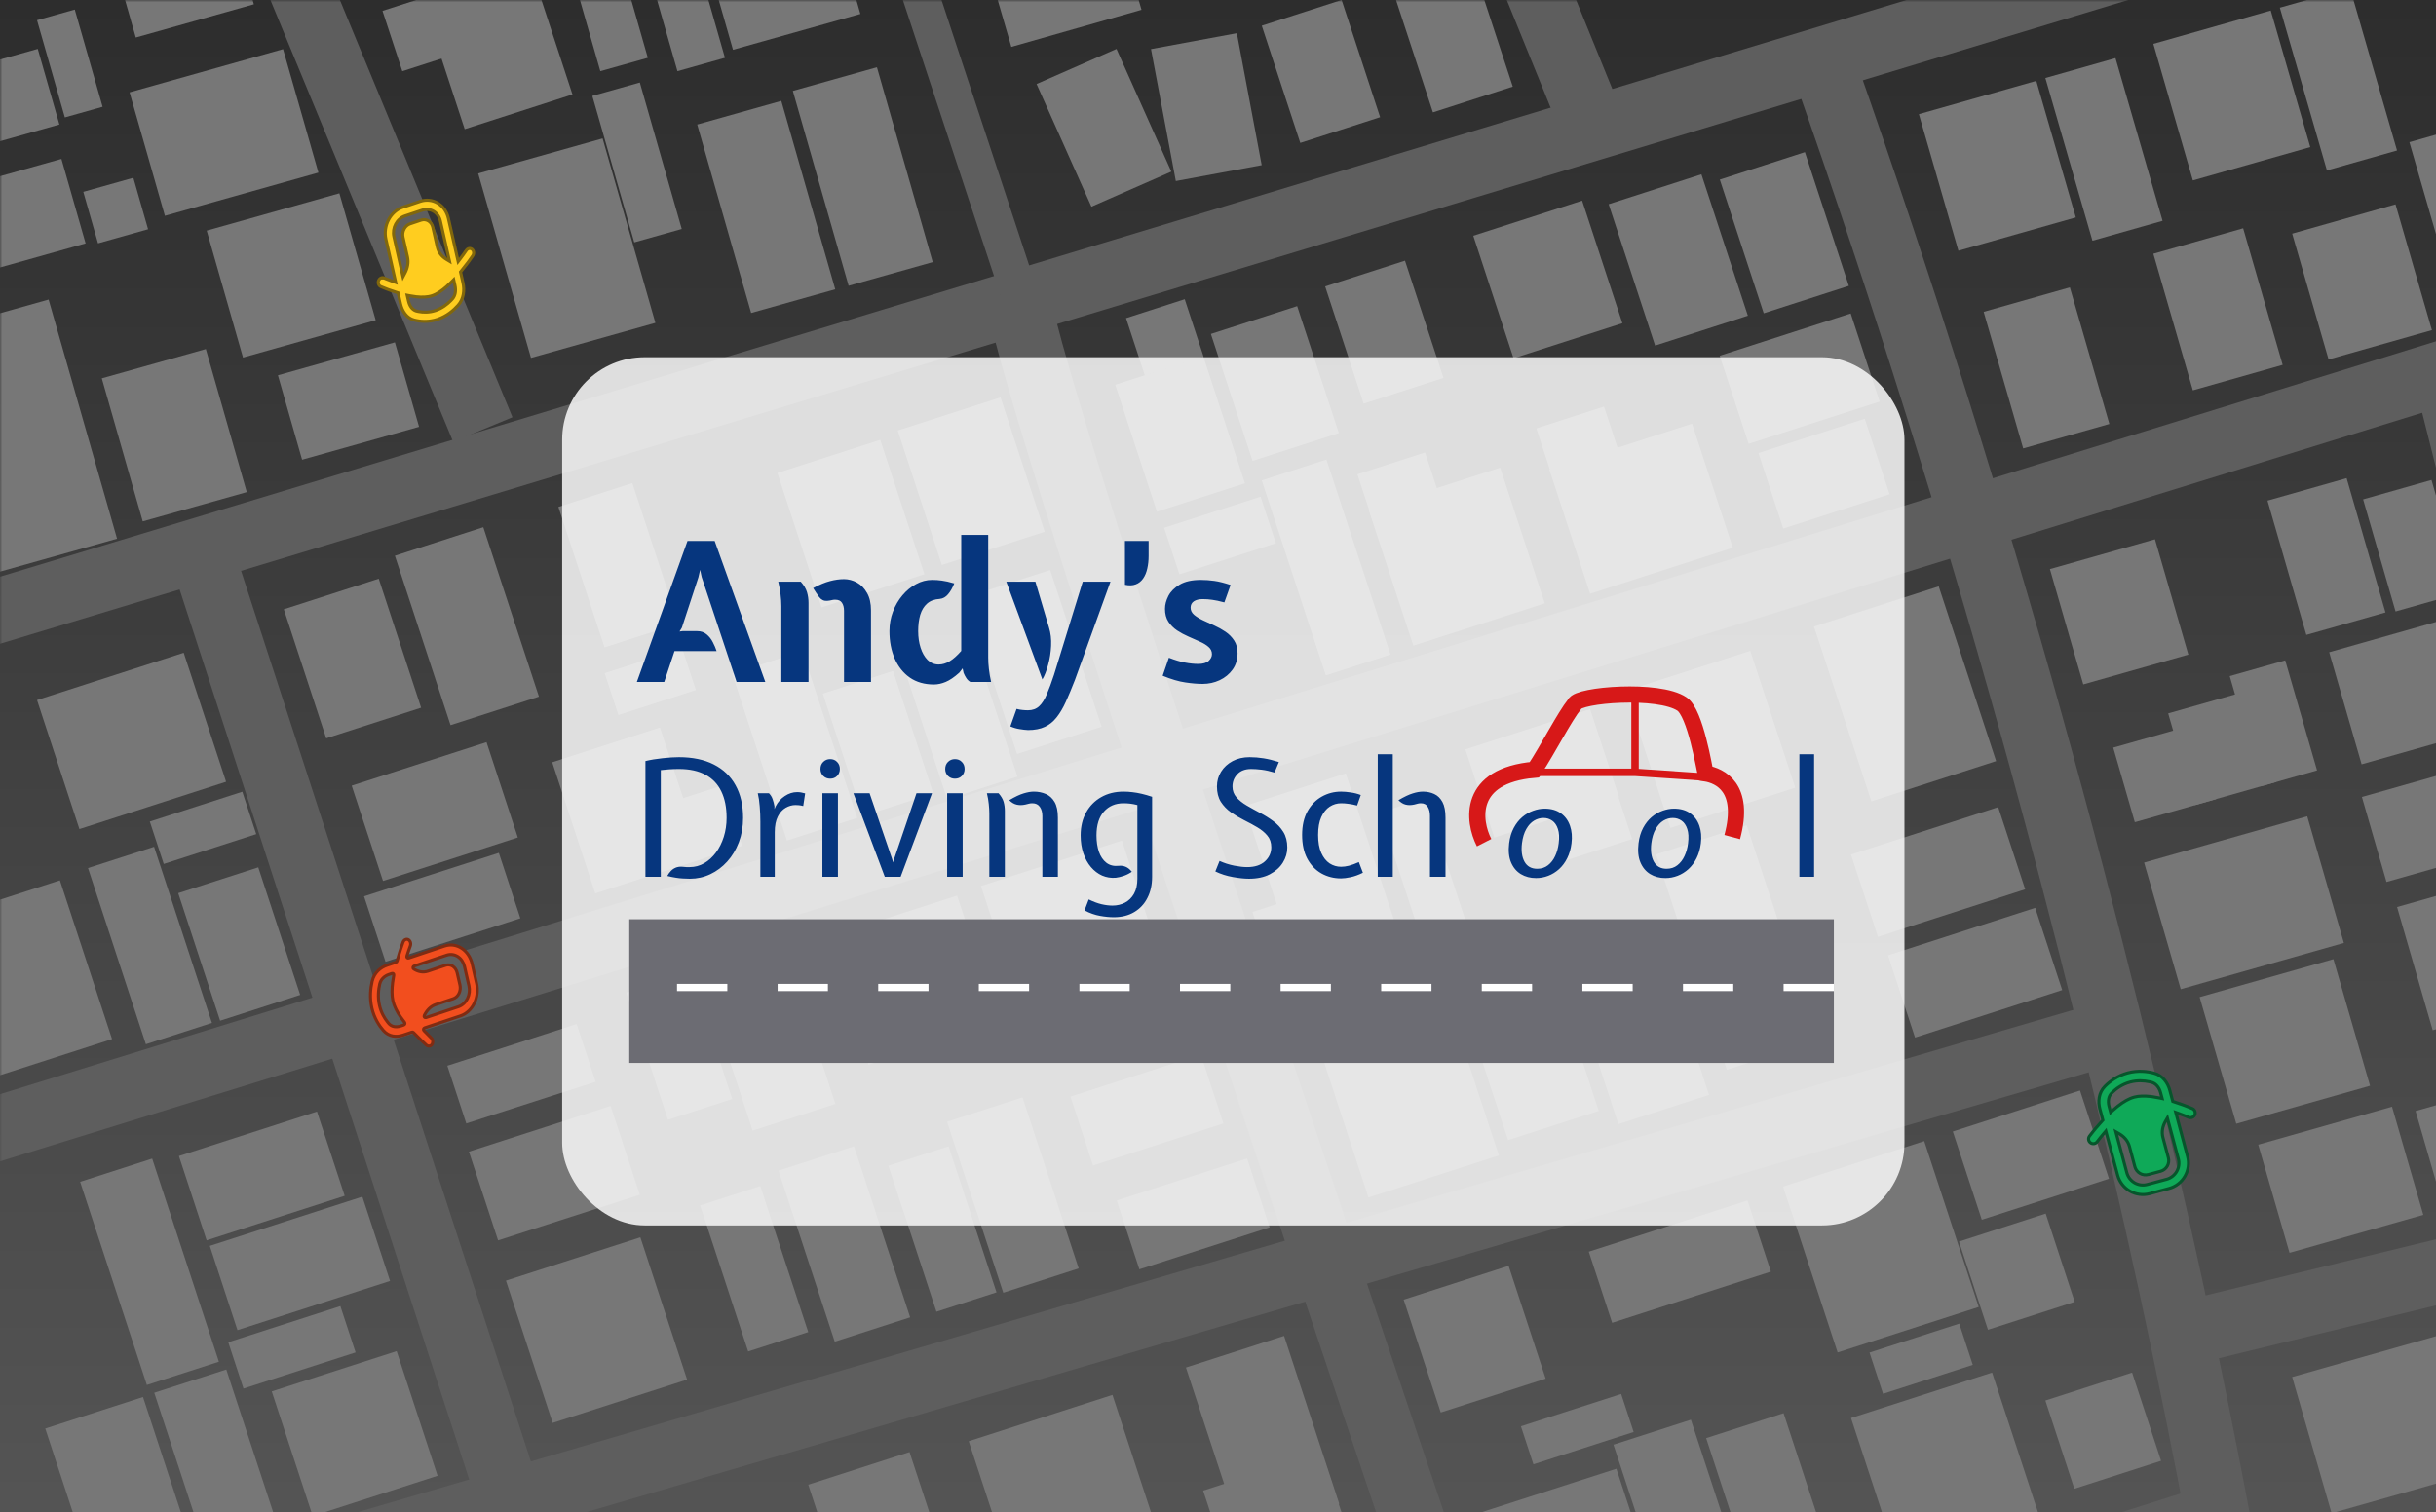 <?xml version="1.0" encoding="UTF-8"?> <svg xmlns="http://www.w3.org/2000/svg" width="525" height="326" viewBox="0 0 525 326" fill="none"><rect x="0" y="0" width="525" height="326" fill="#808080" stroke="none"/><g clip-path="url(#clip0_140_5)"><rect width="525" height="326" fill="url(#paint0_linear_140_5)"></rect><rect width="599" height="464.571" fill="url(#paint1_linear_140_5)"></rect><mask id="mask0_140_5" style="mask-type:alpha" maskUnits="userSpaceOnUse" x="0" y="0" width="594" height="465"><rect width="593.069" height="464.571" fill="#777777"></rect></mask><g mask="url(#mask0_140_5)"><rect width="22.217" height="38.096" transform="matrix(0.952 -0.307 0.312 0.95 255.59 294.779)" fill="#777777"></rect><rect width="9.889" height="11.917" transform="matrix(0.952 -0.307 0.312 0.95 259.302 321.312)" fill="#777777"></rect><rect width="17.591" height="11.917" transform="matrix(0.952 -0.307 0.312 0.95 269.275 321.971)" fill="#777777"></rect><path d="M355.709 478.409C313.366 354.893 226.959 99.731 220.074 67.215" stroke="#5E5E5E" stroke-width="13.838"></path><path d="M494.002 436.235C489.348 377.917 462.686 211.989 393.273 14.827" stroke="#5E5E5E" stroke-width="13.838"></path><path d="M-10.638 134.759L514.282 -24.052" stroke="#5E5E5E" stroke-width="13.838"></path><path d="M62.498 -7.907L104.053 92.585" stroke="#5E5E5E" stroke-width="13.838"></path><path d="M196.139 -7.907L219.742 63.59" stroke="#5E5E5E" stroke-width="7.908"></path><path d="M-2.327 243.817L607.364 55.353" stroke="#5E5E5E" stroke-width="13.838"></path><path d="M527.247 81.382L572.459 261.28" stroke="#5E5E5E" stroke-width="13.838"></path><path d="M470.067 287.639L608.029 254.031" stroke="#5E5E5E" stroke-width="13.838"></path><path d="M453.112 223.06L-5.984 357.489" stroke="#5E5E5E" stroke-width="13.838"></path><path d="M43.882 120.591L158.573 473.138" stroke="#5E5E5E" stroke-width="13.838"></path><path d="M22.273 471.161L478.378 326.518" stroke="#5E5E5E" stroke-width="13.838"></path><path d="M343.741 28.335L327.784 -10.873" stroke="#5E5E5E" stroke-width="13.838"></path><rect width="19.265" height="30.338" transform="matrix(0.952 -0.307 0.312 0.95 370.648 38.714)" fill="#777777"></rect><rect width="28.236" height="39.648" transform="matrix(0.952 -0.307 0.312 0.95 390.947 135.062)" fill="#777777"></rect><rect width="28.236" height="31.043" transform="matrix(0.952 -0.307 0.312 0.95 350.336 148.955)" fill="#777777"></rect><rect width="23.536" height="25.867" transform="matrix(0.962 -0.273 0.278 0.961 441.792 122.67)" fill="#777777"></rect><rect width="19.31" height="30.632" transform="matrix(0.962 -0.273 0.278 0.961 427.515 67.221)" fill="#777777"></rect><rect width="20.117" height="30.632" transform="matrix(0.962 -0.273 0.278 0.961 464.083 54.701)" fill="#777777"></rect><rect width="26.305" height="30.632" transform="matrix(0.962 -0.273 0.278 0.961 413.553 24.609)" fill="#777777"></rect><rect width="26.305" height="30.632" transform="matrix(0.962 -0.273 0.278 0.961 464.083 9.453)" fill="#777777"></rect><rect width="15.709" height="36.497" transform="matrix(0.962 -0.273 0.278 0.961 440.812 16.815)" fill="#777777"></rect><rect width="15.709" height="36.497" transform="matrix(0.962 -0.273 0.278 0.961 491.344 1.658)" fill="#777777"></rect><rect width="20.318" height="39.009" transform="matrix(0.962 -0.273 0.278 0.961 519.269 30.653)" fill="#777777"></rect><rect width="23.152" height="28.221" transform="matrix(0.962 -0.273 0.278 0.961 494.003 50.364)" fill="#777777"></rect><rect width="17.728" height="30.116" transform="matrix(0.962 -0.273 0.278 0.961 488.684 107.915)" fill="#777777"></rect><rect width="15.314" height="25.14" transform="matrix(0.962 -0.273 0.278 0.961 509.295 107.644)" fill="#777777"></rect><rect width="26.779" height="25.14" transform="matrix(0.962 -0.273 0.278 0.961 501.981 140.592)" fill="#777777"></rect><rect width="36.548" height="28.404" transform="matrix(0.962 -0.273 0.278 0.961 462.089 185.935)" fill="#777777"></rect><rect width="28.208" height="19.064" transform="matrix(0.962 -0.273 0.278 0.961 509.033 171.789)" fill="#777777"></rect><rect width="28.208" height="27.636" transform="matrix(0.962 -0.273 0.278 0.961 516.608 195.516)" fill="#777777"></rect><rect width="29.973" height="28.404" transform="matrix(0.962 -0.273 0.278 0.961 474.057 214.93)" fill="#777777"></rect><rect width="29.973" height="24.259" transform="matrix(0.962 -0.273 0.278 0.961 486.689 246.74)" fill="#777777"></rect><rect width="38.365" height="30.561" transform="matrix(0.962 -0.273 0.278 0.961 494.003 296.821)" fill="#777777"></rect><rect width="29.973" height="18.293" transform="matrix(0.962 -0.273 0.278 0.961 520.598 239.491)" fill="#777777"></rect><rect width="12.432" height="24.684" transform="matrix(0.962 -0.273 0.278 0.961 480.543 145.735)" fill="#777777"></rect><rect width="18.232" height="20.574" transform="matrix(0.962 -0.273 0.278 0.961 467.277 153.777)" fill="#777777"></rect><rect width="18.232" height="16.727" transform="matrix(0.962 -0.273 0.278 0.961 455.44 161.159)" fill="#777777"></rect><rect width="23.753" height="25.599" transform="matrix(0.952 -0.307 0.312 0.95 302.519 280.149)" fill="#777777"></rect><rect width="33.482" height="36.425" transform="matrix(0.952 -0.307 0.312 0.95 316.481 326.879)" fill="#777777"></rect><rect width="17.526" height="41.987" transform="matrix(0.952 -0.307 0.312 0.95 347.73 311.41)" fill="#777777"></rect><rect width="17.526" height="37.633" transform="matrix(0.952 -0.307 0.312 0.95 367.703 309.998)" fill="#777777"></rect><rect width="31.94" height="37.633" transform="matrix(0.952 -0.307 0.312 0.95 384.298 255.779)" fill="#777777"></rect><rect width="31.94" height="32.243" transform="matrix(0.952 -0.307 0.312 0.95 398.926 305.666)" fill="#777777"></rect><rect width="19.632" height="20.019" transform="matrix(0.952 -0.307 0.312 0.95 440.812 301.893)" fill="#777777"></rect><rect width="19.632" height="20.019" transform="matrix(0.952 -0.307 0.312 0.95 422.196 267.627)" fill="#777777"></rect><rect width="28.791" height="20.019" transform="matrix(0.952 -0.307 0.312 0.95 420.866 243.904)" fill="#777777"></rect><rect width="20.314" height="9.348" transform="matrix(0.952 -0.307 0.312 0.95 402.914 291.559)" fill="#777777"></rect><rect width="35.931" height="16.133" transform="matrix(0.952 -0.307 0.312 0.95 342.411 269.813)" fill="#777777"></rect><rect width="22.691" height="8.63" transform="matrix(0.952 -0.307 0.312 0.95 327.784 307.444)" fill="#777777"></rect><rect width="20.504" height="48.868" transform="matrix(0.952 -0.307 0.312 0.95 356.915 184.172)" fill="#777777"></rect><rect width="10.26" height="30.863" transform="matrix(0.952 -0.307 0.312 0.95 297.396 175.173)" fill="#777777"></rect><rect width="10.26" height="11.413" transform="matrix(0.952 -0.307 0.312 0.95 317.146 202.812)" fill="#777777"></rect><rect width="28.236" height="19.995" transform="matrix(0.952 -0.307 0.312 0.95 315.816 161.535)" fill="#777777"></rect><rect width="15.118" height="11.413" transform="matrix(0.952 -0.307 0.312 0.95 333.798 174.647)" fill="#777777"></rect><rect width="31.893" height="22.585" transform="matrix(0.952 -0.307 0.312 0.95 211.431 190.992)" fill="#777777"></rect><rect width="17.076" height="12.892" transform="matrix(0.952 -0.307 0.312 0.95 231.742 205.803)" fill="#777777"></rect><rect width="20.504" height="39.642" transform="matrix(0.952 -0.307 0.312 0.95 336.427 204.634)" fill="#777777"></rect><rect width="20.504" height="25.237" transform="matrix(0.952 -0.307 0.312 0.95 317.146 221.767)" fill="#777777"></rect><rect width="33.316" height="18.652" transform="matrix(0.952 -0.307 0.312 0.95 398.926 184.206)" fill="#777777"></rect><rect width="33.316" height="18.652" transform="matrix(0.952 -0.307 0.312 0.95 406.903 205.925)" fill="#777777"></rect><rect width="29.494" height="39.642" transform="matrix(0.952 -0.307 0.312 0.95 282.572 220.449)" fill="#777777"></rect><rect width="29.494" height="39.642" transform="matrix(0.952 -0.307 0.312 0.95 210.101 310.847)" fill="#777777"></rect><rect width="32.541" height="42.224" transform="matrix(0.952 -0.307 0.312 0.95 208.771 310.666)" fill="#777777"></rect><rect width="29.494" height="28.819" transform="matrix(0.952 -0.307 0.312 0.95 178.187 202.118)" fill="#777777"></rect><rect width="23.276" height="30.491" transform="matrix(0.952 -0.307 0.312 0.95 167.549 101.955)" fill="#777777"></rect><rect width="16.735" height="31.866" transform="matrix(0.952 -0.307 0.312 0.95 120.343 109.274)" fill="#777777"></rect><rect width="20.013" height="38.443" transform="matrix(0.952 -0.307 0.312 0.95 85.105 119.79)" fill="#777777"></rect><rect width="21.486" height="29.275" transform="matrix(0.952 -0.307 0.312 0.95 61.169 131.338)" fill="#777777"></rect><rect width="33.207" height="29.275" transform="matrix(0.952 -0.307 0.312 0.95 7.979 150.9)" fill="#777777"></rect><rect width="20.938" height="9.618" transform="matrix(0.952 -0.307 0.312 0.95 32.29 177.09)" fill="#777777"></rect><rect width="18.119" height="28.939" transform="matrix(0.952 -0.307 0.312 0.95 38.412 192.526)" fill="#777777"></rect><rect width="14.957" height="39.967" transform="matrix(0.952 -0.307 0.312 0.95 18.967 187.118)" fill="#777777"></rect><rect width="28.926" height="36.013" transform="matrix(0.952 -0.307 0.312 0.95 -14.626 198.649)" fill="#777777"></rect><rect width="30.521" height="21.628" transform="matrix(0.952 -0.307 0.312 0.95 75.796 169.351)" fill="#777777"></rect><rect width="30.521" height="14.851" transform="matrix(0.952 -0.307 0.312 0.95 78.455 193.207)" fill="#777777"></rect><rect width="17.54" height="9.498" transform="matrix(0.952 -0.307 0.312 0.95 130.315 145.103)" fill="#777777"></rect><rect width="15.906" height="37.83" transform="matrix(0.952 -0.307 0.312 0.95 157.802 145.235)" fill="#777777"></rect><rect width="17.54" height="13.687" transform="matrix(0.952 -0.307 0.312 0.95 138.984 174.704)" fill="#777777"></rect><rect width="24.392" height="29.744" transform="matrix(0.952 -0.307 0.312 0.95 119.013 164.311)" fill="#777777"></rect><rect width="17.54" height="13.687" transform="matrix(-0.952 0.307 -0.312 -0.95 103.404 9.963)" fill="#777777"></rect><rect width="24.392" height="29.744" transform="matrix(-0.952 0.307 -0.312 -0.95 123.375 20.356)" fill="#777777"></rect><rect width="15.906" height="27.777" transform="matrix(0.952 -0.307 0.312 0.95 177.329 149.516)" fill="#777777"></rect><rect width="15.906" height="27.777" transform="matrix(0.952 -0.307 0.312 0.95 195.474 145.894)" fill="#777777"></rect><rect width="19.14" height="35.534" transform="matrix(0.952 -0.307 0.312 0.95 208.106 128.761)" fill="#777777"></rect><rect width="23.276" height="30.491" transform="matrix(0.952 -0.307 0.312 0.95 193.479 92.8)" fill="#777777"></rect><rect width="29.494" height="15.604" transform="matrix(0.952 -0.307 0.312 0.95 230.712 236.384)" fill="#777777"></rect><rect width="29.494" height="15.604" transform="matrix(0.952 -0.307 0.312 0.95 240.686 258.789)" fill="#777777"></rect><rect width="14.539" height="28.819" transform="matrix(0.952 -0.307 0.312 0.95 134.97 213.979)" fill="#777777"></rect><rect width="18.727" height="34.03" transform="matrix(0.952 -0.307 0.312 0.95 151.592 211.372)" fill="#777777"></rect><rect width="17.071" height="38.796" transform="matrix(0.952 -0.307 0.312 0.95 167.796 252.345)" fill="#777777"></rect><rect width="17.071" height="38.796" transform="matrix(0.952 -0.307 0.312 0.95 204.116 241.802)" fill="#777777"></rect><rect width="13.598" height="33.124" transform="matrix(0.952 -0.307 0.312 0.95 150.907 259.847)" fill="#777777"></rect><rect width="13.598" height="33.124" transform="matrix(0.952 -0.307 0.312 0.95 191.484 251.281)" fill="#777777"></rect><rect width="32.068" height="20.131" transform="matrix(0.952 -0.307 0.312 0.95 101.062 248.245)" fill="#777777"></rect><rect width="29.275" height="13.093" transform="matrix(0.952 -0.307 0.312 0.95 96.407 229.727)" fill="#777777"></rect><rect width="30.431" height="32.28" transform="matrix(0.952 -0.307 0.312 0.95 109.039 276.052)" fill="#777777"></rect><rect width="28.272" height="28.276" transform="matrix(0.952 -0.307 0.312 0.95 58.568 299.929)" fill="#777777"></rect><rect width="31.252" height="19.126" transform="matrix(0.952 -0.307 0.312 0.95 38.563 249.189)" fill="#777777"></rect><rect width="34.539" height="19.126" transform="matrix(0.952 -0.307 0.312 0.95 45.211 268.553)" fill="#777777"></rect><rect width="25.373" height="10.508" transform="matrix(0.952 -0.307 0.312 0.95 49.201 289.33)" fill="#777777"></rect><rect width="16.31" height="46.092" transform="matrix(0.952 -0.307 0.312 0.95 17.27 254.748)" fill="#777777"></rect><rect width="16.31" height="33.75" transform="matrix(0.952 -0.307 0.312 0.95 33.244 300.216)" fill="#777777"></rect><rect width="22.126" height="33.75" transform="matrix(0.952 -0.307 0.312 0.95 9.757 307.93)" fill="#777777"></rect><rect width="18.075" height="26.6" transform="matrix(0.952 -0.307 0.312 0.95 285.593 61.744)" fill="#777777"></rect><rect width="18.075" height="26.6" transform="matrix(0.952 -0.307 0.312 0.95 300.523 -1.049)" fill="#777777"></rect><rect width="18.075" height="26.6" transform="matrix(0.952 -0.307 0.312 0.95 271.935 5.541)" fill="#777777"></rect><rect width="18.826" height="28.933" transform="matrix(0.983 -0.182 0.185 0.983 248.059 10.584)" fill="#777777"></rect><rect width="18.804" height="28.967" transform="matrix(0.916 -0.402 0.408 0.913 223.398 18.106)" fill="#777777"></rect><rect width="18.819" height="43.715" transform="matrix(0.963 -0.271 0.275 0.961 170.873 19.595)" fill="#777777"></rect><rect width="18.819" height="42.271" transform="matrix(0.963 -0.271 0.275 0.961 150.263 26.844)" fill="#777777"></rect><rect width="27.844" height="41.371" transform="matrix(0.963 -0.271 0.275 0.961 103.056 37.387)" fill="#777777"></rect><rect width="29.692" height="28.463" transform="matrix(0.963 -0.271 0.275 0.961 44.547 49.717)" fill="#777777"></rect><rect width="34.353" height="27.692" transform="matrix(0.963 -0.271 0.275 0.961 27.925 19.905)" fill="#777777"></rect><rect width="34.353" height="53.639" transform="matrix(0.963 -0.271 0.275 0.961 -22.605 73.885)" fill="#777777"></rect><rect width="26.177" height="18.941" transform="matrix(0.963 -0.271 0.275 0.961 59.898 80.895)" fill="#777777"></rect><rect width="26.177" height="18.941" transform="matrix(0.963 -0.271 0.275 0.961 -11.968 41.357)" fill="#777777"></rect><rect width="11.201" height="11.546" transform="matrix(0.963 -0.271 0.275 0.961 17.952 41.357)" fill="#777777"></rect><rect width="8.449" height="21.806" transform="matrix(0.963 -0.271 0.275 0.961 7.979 4.352)" fill="#777777"></rect><rect width="13.472" height="16.962" transform="matrix(0.963 -0.271 0.275 0.961 -4.836 14.193)" fill="#777777"></rect><rect width="26.424" height="16.962" transform="matrix(0.963 -0.271 0.275 0.961 24.601 -8.212)" fill="#777777"></rect><rect width="23.283" height="32.087" transform="matrix(0.963 -0.271 0.275 0.961 21.94 81.554)" fill="#777777"></rect><rect width="10.632" height="32.851" transform="matrix(0.963 -0.271 0.275 0.961 127.656 20.672)" fill="#777777"></rect><rect width="10.632" height="32.851" transform="matrix(0.963 -0.271 0.275 0.961 120.343 -16.23)" fill="#777777"></rect><rect width="10.632" height="32.851" transform="matrix(0.963 -0.271 0.275 0.961 136.965 -16.23)" fill="#777777"></rect><rect width="28.508" height="18.457" transform="matrix(0.963 -0.271 0.275 0.961 152.896 -7.005)" fill="#777777"></rect><rect width="18.677" height="29.164" transform="matrix(0.279 0.96 -0.962 0.274 240.804 -15.815)" fill="#777777"></rect><rect width="19.532" height="28.796" transform="matrix(0.952 -0.307 0.312 0.95 260.967 71.987)" fill="#777777"></rect><rect width="20.995" height="32.082" transform="matrix(0.952 -0.307 0.312 0.95 346.695 44.018)" fill="#777777"></rect><rect width="24.639" height="27.806" transform="matrix(0.952 -0.307 0.312 0.95 317.519 50.817)" fill="#777777"></rect><rect width="29.658" height="19.988" transform="matrix(0.952 -0.307 0.312 0.95 370.625 76.678)" fill="#777777"></rect><rect width="24.066" height="17.126" transform="matrix(0.952 -0.307 0.312 0.95 378.979 97.655)" fill="#777777"></rect><rect width="19.929" height="28.796" transform="matrix(0.952 -0.307 0.312 0.95 240.355 82.936)" fill="#777777"></rect><rect width="13.286" height="13.022" transform="matrix(0.952 -0.307 0.312 0.95 242.68 68.581)" fill="#777777"></rect><rect width="21.826" height="10.553" transform="matrix(0.952 -0.307 0.312 0.95 250.898 113.767)" fill="#777777"></rect><rect width="22.922" height="39.642" transform="matrix(0.952 -0.307 0.312 0.95 268.216 173.745)" fill="#777777"></rect><rect width="11.458" height="17.551" transform="matrix(0.952 -0.307 0.312 0.95 269.939 196.589)" fill="#777777"></rect><rect width="22.922" height="39.642" transform="matrix(0.952 -0.307 0.312 0.95 174.197 320.035)" fill="#777777"></rect><rect width="29.738" height="30.776" transform="matrix(0.952 -0.307 0.312 0.95 295.005 109.938)" fill="#777777"></rect><rect width="15.324" height="10.553" transform="matrix(0.952 -0.307 0.312 0.95 292.546 102.24)" fill="#777777"></rect><rect width="32.293" height="28.139" transform="matrix(0.952 -0.307 0.312 0.95 333.924 101.241)" fill="#777777"></rect><rect width="15.324" height="10.553" transform="matrix(0.952 -0.307 0.312 0.95 331.107 92.34)" fill="#777777"></rect><rect width="14.638" height="44.244" transform="matrix(0.952 -0.307 0.312 0.95 271.935 103.558)" fill="#777777"></rect></g><path d="M94.316 68.825C92.335 69.489 90.537 69.311 89.261 68.983C87.63 68.566 86.672 67.052 86.315 65.478L85.784 63.132L85.624 63.083C85.09 62.918 84.587 62.751 84.141 62.591L84.141 62.592L83.365 62.307L83.231 62.257L83.231 62.256C82.829 62.101 82.432 61.944 82.043 61.772C81.6 61.576 81.39 60.979 81.599 60.469C81.7 60.225 81.88 60.033 82.096 59.932C82.312 59.832 82.552 59.826 82.766 59.92L82.765 59.921L82.767 59.921L83.244 60.123C83.722 60.321 84.206 60.504 84.694 60.674L85.274 60.877L83.168 51.576C82.849 50.167 83.06 48.646 83.751 47.348C84.441 46.05 85.553 45.082 86.839 44.651L90.563 43.403C91.849 42.972 93.212 43.111 94.351 43.795C95.49 44.48 96.313 45.655 96.632 47.064L98.739 56.369L99.151 55.829C99.608 55.23 100.062 54.618 100.488 53.982L100.488 53.981C100.632 53.766 100.841 53.621 101.069 53.574C101.297 53.526 101.533 53.578 101.722 53.726C101.912 53.874 102.038 54.105 102.07 54.37C102.102 54.633 102.036 54.902 101.892 55.117C101.627 55.509 101.353 55.894 101.073 56.277L101.074 56.278L100.665 56.829L100.664 56.828C100.293 57.319 99.853 57.885 99.365 58.476L99.248 58.618L99.779 60.966C100.136 62.541 99.949 64.438 98.724 65.812L98.723 65.813C97.765 66.888 96.295 68.162 94.316 68.825ZM87.258 58.89C87.83 57.814 88.097 56.608 87.822 55.393L86.859 51.141C86.724 50.547 86.814 49.906 87.103 49.362C87.392 48.818 87.857 48.416 88.391 48.237L90.739 47.45C91.274 47.271 91.842 47.327 92.32 47.614C92.797 47.901 93.144 48.395 93.278 48.99L94.241 53.242C94.516 54.457 95.252 55.327 96.197 55.894L96.869 56.299L94.909 47.641C94.809 47.198 94.629 46.786 94.379 46.428C94.129 46.07 93.814 45.773 93.451 45.555C93.088 45.337 92.684 45.202 92.263 45.159C91.841 45.115 91.409 45.165 90.994 45.304L87.269 46.552C86.854 46.691 86.463 46.917 86.119 47.218C85.775 47.518 85.485 47.885 85.265 48.299C85.045 48.712 84.899 49.163 84.835 49.626C84.771 50.089 84.79 50.556 84.891 50.999L86.851 59.656L87.258 58.89ZM93.885 66.924C95.283 66.456 96.382 65.604 97.176 64.79L97.498 64.445C98.121 63.748 98.312 62.673 98.057 61.545L97.774 60.294L97.37 60.705C97.005 61.077 96.63 61.437 96.251 61.772C95.277 62.63 94.21 63.386 93.164 63.737C92.118 64.088 90.883 64.102 89.685 63.971C89.218 63.919 88.744 63.843 88.274 63.752L87.755 63.652L88.038 64.903C88.278 65.959 88.835 66.732 89.586 66.999L89.74 67.046L90.161 67.141C91.185 67.345 92.487 67.393 93.885 66.924Z" fill="#FFCD1F" stroke="#81670C" stroke-width="0.659"></path><g clip-path="url(#clip1_140_5)"><path d="M458.553 231.276C460.772 230.681 462.8 230.94 464.241 231.327L464.242 231.326C466.092 231.823 467.198 233.407 467.629 235.016L468.273 237.422L468.447 237.476C469.05 237.666 469.617 237.857 470.122 238.038L470.122 238.037L470.995 238.358L470.995 238.359L471.149 238.416L471.149 238.417C471.603 238.591 472.053 238.768 472.494 238.96C472.972 239.168 473.215 239.721 473.059 240.208L473.022 240.305C472.913 240.553 472.709 240.748 472.456 240.847C472.202 240.946 471.92 240.941 471.671 240.832L471.669 240.832L471.131 240.607C470.59 240.386 470.045 240.179 469.494 239.986L468.905 239.779L471.45 249.277C471.836 250.72 471.633 252.258 470.883 253.553C470.133 254.847 468.898 255.793 467.45 256.181L463.3 257.293C461.852 257.681 460.309 257.479 459.013 256.733C457.716 255.987 456.77 254.756 456.384 253.314L453.838 243.812L453.43 244.291C452.93 244.88 452.436 245.483 451.971 246.111L451.971 246.111C451.809 246.329 451.568 246.476 451.299 246.517C451.03 246.558 450.755 246.491 450.536 246.33C450.317 246.17 450.172 245.929 450.131 245.661C450.091 245.395 450.158 245.123 450.318 244.905C450.607 244.518 450.906 244.138 451.211 243.76L451.213 243.761L451.662 243.213C452.067 242.73 452.551 242.174 453.085 241.594L453.208 241.461L452.562 239.053C452.131 237.443 452.297 235.519 453.652 234.164C454.706 233.109 456.335 231.87 458.553 231.276ZM466.708 241.674C466.091 242.739 465.817 243.953 466.151 245.202L467.32 249.564C467.483 250.172 467.396 250.819 467.081 251.364C466.765 251.91 466.244 252.308 465.634 252.472L463.018 253.173C462.408 253.336 461.758 253.251 461.211 252.937C460.665 252.623 460.268 252.105 460.105 251.498L458.936 247.135C458.601 245.886 457.756 244.973 456.688 244.358L456 243.963L458.364 252.783C458.486 253.239 458.697 253.665 458.984 254.039C459.272 254.413 459.631 254.727 460.04 254.962C460.449 255.198 460.901 255.351 461.369 255.412C461.838 255.473 462.314 255.442 462.771 255.32L466.921 254.208C467.378 254.085 467.806 253.874 468.181 253.587C468.557 253.3 468.872 252.941 469.108 252.533C469.345 252.124 469.498 251.673 469.56 251.205C469.622 250.738 469.592 250.263 469.47 249.807L467.107 240.987L466.708 241.674ZM459.081 233.249C457.312 233.723 455.987 234.719 455.103 235.605C454.428 236.278 454.231 237.36 454.542 238.522L454.877 239.772L455.277 239.411C455.579 239.139 455.888 238.873 456.2 238.62L456.513 238.372C457.589 237.539 458.776 236.811 459.951 236.496C460.98 236.22 462.174 236.214 463.36 236.341L463.867 236.403C464.392 236.475 464.927 236.572 465.457 236.684L465.983 236.795L465.648 235.546C465.357 234.457 464.713 233.653 463.875 233.353L463.705 233.299L463.231 233.185C462.083 232.936 460.629 232.834 459.081 233.249Z" fill="#0FA958" stroke="#07552C" stroke-width="0.659"></path></g><path d="M80.136 217.267C79.626 215.041 79.862 212.99 80.204 211.532C80.642 209.663 82.014 208.533 83.391 208.072L85.334 207.422C85.446 207.385 85.535 207.289 85.568 207.17C85.735 206.56 85.903 205.986 86.062 205.475L86.063 205.475L86.347 204.584L86.397 204.43C86.55 203.97 86.707 203.515 86.875 203.068C87.065 202.563 87.565 202.335 87.975 202.534C88.184 202.635 88.357 202.835 88.445 203.097C88.533 203.359 88.525 203.65 88.43 203.902L88.429 203.905C88.16 204.631 87.912 205.367 87.684 206.11C87.648 206.229 87.675 206.354 87.753 206.437C87.832 206.52 87.95 206.547 88.063 206.509L95.808 203.919C97.043 203.506 98.365 203.671 99.484 204.394C100.604 205.119 101.426 206.342 101.76 207.799L102.71 211.948C103.044 213.406 102.859 214.966 102.207 216.283C101.555 217.598 100.491 218.562 99.257 218.975L91.511 221.566C91.399 221.603 91.31 221.7 91.277 221.819C91.245 221.937 91.273 222.059 91.353 222.14L92.882 223.687C92.886 223.692 92.891 223.697 92.896 223.701C93.091 223.874 93.222 224.127 93.255 224.404C93.289 224.68 93.222 224.944 93.088 225.141C92.828 225.521 92.292 225.624 91.891 225.27C91.554 224.972 91.225 224.658 90.896 224.341L90.895 224.342L90.787 224.235L90.161 223.615L90.162 223.614L89.087 222.545C89.009 222.467 88.893 222.442 88.783 222.479L86.839 223.129C85.462 223.59 83.806 223.473 82.634 222.143C81.72 221.105 80.646 219.491 80.136 217.267ZM89.006 208.525C88.983 208.657 89.034 208.785 89.137 208.852C90.062 209.45 91.132 209.708 92.243 209.337L96.041 208.066C96.549 207.896 97.097 207.963 97.566 208.265C98.036 208.569 98.385 209.086 98.526 209.706L99.126 212.322C99.268 212.942 99.188 213.602 98.914 214.155C98.641 214.706 98.199 215.103 97.692 215.273L93.894 216.544C92.782 216.915 91.975 217.801 91.436 218.89C91.376 219.012 91.386 219.154 91.463 219.253C91.54 219.351 91.669 219.388 91.792 219.347L98.804 217.001C99.211 216.865 99.591 216.638 99.923 216.335C100.256 216.033 100.533 215.661 100.741 215.242C100.948 214.824 101.082 214.366 101.136 213.896C101.191 213.427 101.166 212.952 101.063 212.5L100.112 208.35C100.009 207.898 99.828 207.475 99.581 207.106C99.335 206.738 99.025 206.428 98.669 206.198C98.313 205.968 97.917 205.821 97.503 205.768C97.089 205.715 96.667 205.757 96.26 205.893L89.248 208.239C89.125 208.28 89.03 208.392 89.006 208.525ZM81.784 216.715C82.137 218.257 82.838 219.45 83.522 220.306L83.811 220.652C84.394 221.318 85.35 221.502 86.386 221.155L87.022 220.942C87.129 220.906 87.215 220.818 87.251 220.707C87.288 220.595 87.269 220.477 87.202 220.392C86.888 219.995 86.584 219.585 86.303 219.171L86.302 219.172C85.582 218.108 84.952 216.927 84.682 215.746C84.411 214.565 84.45 213.16 84.615 211.8C84.68 211.27 84.767 210.729 84.867 210.193C84.888 210.079 84.853 209.966 84.775 209.894C84.697 209.821 84.585 209.799 84.478 209.834L83.842 210.047C82.806 210.393 82.067 211.144 81.847 212.077C81.561 213.299 81.38 214.954 81.784 216.715Z" fill="#F24E1E" stroke="#7F2C13" stroke-width="0.659" stroke-miterlimit="3.994" stroke-linejoin="round"></path><rect data-figma-bg-blur-radius="2.63586" x="121.156" y="77" width="289.286" height="187.146" rx="17.792" fill="#F9F9F9" fill-opacity="0.86"></rect><line x1="395.231" y1="213.637" x2="135.621" y2="213.637" stroke="#6C6C73" stroke-width="30.975"></line><line x1="395.231" y1="212.863" x2="135.621" y2="212.862" stroke="white" stroke-width="1.549" stroke-dasharray="10.84 10.84"></line><path d="M137.254 147L148.169 116.599H154.023L164.937 147H158.748L151.221 124.377L150.887 122.83L150.51 124.461L146.956 135.291L146.454 136.128L147.081 136.044H150.259C151.068 136.044 151.744 136.274 152.287 136.734C152.845 137.194 153.291 137.759 153.626 138.428C153.974 139.097 154.246 139.738 154.441 140.351H145.367L143.151 147H137.254ZM181.901 147V131.653C181.901 130.956 181.755 130.385 181.462 129.939C181.183 129.493 180.688 129.27 179.977 129.27C179.713 129.27 179.455 129.305 179.204 129.374C178.953 129.444 178.625 129.493 178.221 129.521C177.552 129.563 176.988 129.284 176.528 128.684C176.082 128.071 175.656 127.43 175.252 126.761C176.632 126.022 177.845 125.52 178.89 125.255C179.936 124.977 180.939 124.837 181.901 124.837C182.863 124.837 183.79 125.081 184.682 125.569C185.574 126.057 186.299 126.803 186.856 127.806C187.428 128.796 187.714 130.05 187.714 131.57V147H181.901ZM168.394 147V130.65C168.394 129.869 168.339 129.04 168.227 128.162C168.129 127.284 167.962 126.357 167.725 125.381H172.576C173.245 126.134 173.691 126.879 173.914 127.618C174.137 128.357 174.249 129.144 174.249 129.981V147H168.394ZM201.267 147.544C199.246 147.544 197.518 147.049 196.082 146.059C194.66 145.056 193.573 143.69 192.82 141.961C192.068 140.219 191.691 138.246 191.691 136.044C191.691 134.567 191.942 133.166 192.444 131.842C192.946 130.517 193.629 129.347 194.493 128.329C195.357 127.298 196.34 126.489 197.441 125.904C198.542 125.304 199.692 125.005 200.891 125.005C201.602 125.005 202.299 125.053 202.982 125.151C203.679 125.235 204.571 125.437 205.658 125.757C205.282 126.719 204.836 127.5 204.32 128.099C203.818 128.698 203.219 129.033 202.522 129.103C201.379 129.172 200.466 129.514 199.783 130.127C199.114 130.726 198.626 131.535 198.319 132.552C198.026 133.57 197.88 134.734 197.88 136.044C197.88 137.34 198.054 138.532 198.403 139.619C198.751 140.707 199.253 141.585 199.908 142.254C200.577 142.909 201.379 143.237 202.313 143.237C203.107 143.237 203.895 143 204.675 142.526C205.456 142.052 206.285 141.313 207.163 140.309V115.303H212.976V141.731C212.976 142.498 213.025 143.32 213.122 144.198C213.22 145.076 213.38 146.01 213.603 147H209.129C208.78 146.805 208.488 146.526 208.251 146.164C208.014 145.801 207.818 145.425 207.665 145.035L207.456 144.073L206.745 144.993C205.658 145.969 204.675 146.638 203.797 147C202.933 147.362 202.09 147.544 201.267 147.544ZM221.554 157.37C220.997 157.343 220.39 157.273 219.735 157.161C219.08 157.064 218.418 156.869 217.749 156.576L219.087 152.812C219.575 152.938 220.007 153.015 220.383 153.042C220.774 153.084 221.164 153.105 221.554 153.105C222.53 153.105 223.331 152.812 223.959 152.227C224.586 151.642 225.136 150.777 225.61 149.634C226.098 148.505 226.614 147.112 227.157 145.453L233.346 125.381H239.326L231.674 146.54C230.977 148.338 230.322 149.913 229.708 151.265C229.095 152.617 228.426 153.746 227.701 154.652C226.99 155.558 226.147 156.234 225.171 156.68C224.195 157.14 222.99 157.37 221.554 157.37ZM224.648 146.456L216.871 125.381H223.143L226.07 135.25C226.447 136.462 226.6 137.786 226.53 139.222C226.461 140.658 226.244 142.024 225.882 143.32C225.534 144.616 225.122 145.662 224.648 146.456ZM242.446 126.05V116.599H247.548V119.861C247.548 120.823 247.45 121.722 247.255 122.558C247.074 123.395 246.774 124.112 246.356 124.712C245.952 125.297 245.422 125.715 244.767 125.966C244.126 126.217 243.352 126.245 242.446 126.05ZM259.19 147.418C258.102 147.418 256.862 147.314 255.468 147.105C254.074 146.909 252.443 146.429 250.575 145.662L251.913 141.773C253.21 142.275 254.367 142.623 255.384 142.818C256.402 143.014 257.35 143.111 258.228 143.111C259.259 143.111 260.012 142.895 260.486 142.463C260.96 142.017 261.197 141.536 261.197 141.02C261.197 140.393 260.953 139.87 260.465 139.452C259.977 139.02 259.35 138.637 258.583 138.302C257.817 137.954 257.001 137.591 256.137 137.215C255.273 136.839 254.457 136.4 253.691 135.898C252.924 135.382 252.297 134.755 251.809 134.016C251.321 133.263 251.077 132.336 251.077 131.235C251.077 130.343 251.321 129.416 251.809 128.454C252.311 127.493 253.126 126.677 254.255 126.008C255.384 125.339 256.904 125.005 258.813 125.005C259.761 125.005 260.73 125.074 261.719 125.214C262.709 125.353 263.873 125.646 265.211 126.092L263.873 129.855C262.786 129.563 261.908 129.374 261.239 129.291C260.583 129.193 259.9 129.144 259.19 129.144C258.395 129.144 257.761 129.305 257.287 129.625C256.827 129.946 256.597 130.399 256.597 130.984C256.597 131.57 256.841 132.079 257.329 132.511C257.817 132.929 258.444 133.319 259.21 133.681C259.977 134.03 260.792 134.406 261.657 134.811C262.521 135.201 263.336 135.654 264.103 136.17C264.87 136.685 265.497 137.32 265.985 138.072C266.473 138.811 266.716 139.724 266.716 140.811C266.716 142.163 266.361 143.334 265.65 144.324C264.939 145.313 264.005 146.08 262.848 146.624C261.705 147.153 260.486 147.418 259.19 147.418ZM148.684 189.418C148.162 189.418 147.656 189.401 147.168 189.366C146.681 189.343 146.164 189.285 145.618 189.192C145.083 189.11 144.479 188.988 143.806 188.826C144.026 188.419 144.288 188.059 144.59 187.746C144.903 187.42 145.263 187.176 145.67 187.014C146.088 186.851 146.559 186.793 147.081 186.839C147.453 186.874 147.738 186.898 147.935 186.909C148.133 186.909 148.371 186.909 148.649 186.909C149.765 186.909 150.804 186.63 151.768 186.073C152.732 185.515 153.575 184.749 154.295 183.773C155.015 182.797 155.578 181.671 155.985 180.393C156.391 179.103 156.595 177.733 156.595 176.281C156.595 174.039 156.211 172.134 155.445 170.566C154.69 168.998 153.551 167.807 152.03 166.994C150.508 166.169 148.603 165.757 146.315 165.757C145.618 165.757 144.932 165.78 144.259 165.827C143.585 165.873 142.969 165.931 142.412 166.001V189H139.101V164.05C140.205 163.782 141.43 163.579 142.778 163.44C144.125 163.289 145.304 163.213 146.315 163.213C149.265 163.213 151.768 163.736 153.824 164.781C155.892 165.827 157.46 167.325 158.529 169.277C159.609 171.228 160.149 173.563 160.149 176.281C160.149 178.174 159.847 179.922 159.243 181.525C158.639 183.128 157.803 184.522 156.734 185.707C155.677 186.88 154.457 187.792 153.075 188.442C151.704 189.093 150.241 189.418 148.684 189.418ZM163.874 189V177.082C163.874 176.014 163.827 174.933 163.734 173.842C163.653 172.75 163.514 171.797 163.316 170.984H165.721C166.092 171.367 166.354 171.791 166.505 172.256C166.667 172.709 166.801 173.214 166.905 173.772V174.399L167.184 173.772C167.637 172.877 168.288 172.151 169.136 171.594C169.984 171.025 170.878 170.74 171.819 170.74C172.086 170.74 172.359 170.763 172.638 170.81C172.917 170.856 173.213 170.926 173.526 171.019L173.108 173.737C172.748 173.644 172.429 173.586 172.15 173.563C171.883 173.54 171.645 173.528 171.436 173.528C170.715 173.528 170.013 173.725 169.327 174.12C168.642 174.515 168.079 175.143 167.637 176.002C167.196 176.862 166.975 177.988 166.975 179.382V189H163.874ZM177.242 189V170.984H180.587V189H177.242ZM178.915 167.848C178.322 167.848 177.823 167.65 177.416 167.255C177.021 166.849 176.824 166.349 176.824 165.757C176.824 165.141 177.021 164.636 177.416 164.241C177.823 163.835 178.322 163.631 178.915 163.631C179.53 163.631 180.03 163.835 180.413 164.241C180.808 164.636 181.005 165.141 181.005 165.757C181.005 166.349 180.808 166.849 180.413 167.255C180.03 167.65 179.53 167.848 178.915 167.848ZM190.688 189L183.928 170.984H187.412L192.221 185.027L192.5 185.899L192.744 185.027L197.518 170.984H200.863L194.103 189H190.688ZM204.126 189V170.984H207.471V189H204.126ZM205.799 167.848C205.206 167.848 204.707 167.65 204.3 167.255C203.905 166.849 203.708 166.349 203.708 165.757C203.708 165.141 203.905 164.636 204.3 164.241C204.707 163.835 205.206 163.631 205.799 163.631C206.414 163.631 206.914 163.835 207.297 164.241C207.692 164.636 207.889 165.141 207.889 165.757C207.889 166.349 207.692 166.849 207.297 167.255C206.914 167.65 206.414 167.848 205.799 167.848ZM224.646 189V175.898C224.646 175.096 224.466 174.44 224.106 173.929C223.746 173.406 223.206 173.145 222.485 173.145C222.207 173.145 221.963 173.174 221.754 173.232C221.545 173.29 221.289 173.354 220.987 173.423C220.313 173.574 219.686 173.58 219.105 173.441C218.524 173.301 217.99 172.982 217.502 172.483C218.745 171.751 219.779 171.263 220.604 171.019C221.44 170.763 222.172 170.636 222.799 170.636C223.728 170.636 224.588 170.804 225.378 171.141C226.168 171.478 226.801 172.053 227.277 172.866C227.753 173.679 227.991 174.806 227.991 176.246V189H224.646ZM213.216 189V175.375C213.216 174.724 213.175 174.033 213.094 173.301C213.024 172.57 212.891 171.797 212.693 170.984H215.202C215.76 171.611 216.126 172.233 216.3 172.848C216.474 173.464 216.561 174.12 216.561 174.817V189H213.216ZM240.038 197.712C239.132 197.712 238.139 197.613 237.058 197.416C235.99 197.23 234.881 196.841 233.731 196.248L234.637 193.879C235.636 194.366 236.553 194.709 237.39 194.907C238.237 195.104 239.027 195.203 239.759 195.203C240.735 195.203 241.629 194.994 242.442 194.576C243.255 194.157 243.906 193.518 244.394 192.659C244.882 191.799 245.126 190.708 245.126 189.383V173.528C244.591 173.389 244.086 173.29 243.61 173.232C243.145 173.174 242.651 173.145 242.129 173.145C240.386 173.145 238.981 173.743 237.912 174.939C236.844 176.136 236.309 177.849 236.309 180.079C236.309 181.392 236.484 182.565 236.832 183.599C237.192 184.621 237.726 185.411 238.435 185.968C239.155 186.526 240.05 186.747 241.118 186.63C241.629 186.572 242.123 186.642 242.599 186.839C243.075 187.037 243.523 187.397 243.941 187.92C243.372 188.303 242.779 188.599 242.164 188.808C241.548 189.017 240.979 189.151 240.456 189.209C239.422 189.29 238.447 189.134 237.529 188.739C236.623 188.332 235.821 187.722 235.124 186.909C234.428 186.096 233.882 185.109 233.487 183.947C233.092 182.786 232.894 181.496 232.894 180.079C232.894 178.186 233.289 176.531 234.079 175.113C234.869 173.696 235.955 172.599 237.337 171.82C238.731 171.031 240.328 170.636 242.129 170.636C242.779 170.636 243.424 170.676 244.063 170.758C244.702 170.827 245.364 170.943 246.049 171.106C246.746 171.269 247.495 171.484 248.297 171.751V189C248.297 190.731 247.96 192.247 247.286 193.548C246.624 194.86 245.672 195.882 244.429 196.614C243.197 197.346 241.734 197.712 240.038 197.712ZM269.174 189.418C268.187 189.418 267.025 189.296 265.69 189.052C264.365 188.82 263.111 188.419 261.926 187.85L262.832 185.585C263.878 186.05 264.929 186.386 265.986 186.596C267.055 186.805 267.99 186.909 268.791 186.909C270.429 186.909 271.701 186.497 272.607 185.672C273.524 184.836 273.983 183.819 273.983 182.623C273.983 181.624 273.699 180.788 273.13 180.114C272.572 179.44 271.846 178.842 270.952 178.319C270.069 177.797 269.128 177.286 268.129 176.786C267.13 176.287 266.183 175.723 265.289 175.096C264.406 174.469 263.68 173.714 263.111 172.831C262.553 171.937 262.275 170.833 262.275 169.521C262.275 168.359 262.571 167.302 263.163 166.349C263.756 165.397 264.58 164.636 265.637 164.067C266.694 163.498 267.92 163.213 269.314 163.213C270.313 163.213 271.317 163.295 272.328 163.457C273.339 163.62 274.436 163.887 275.621 164.259L274.68 166.524C273.693 166.222 272.769 166.018 271.91 165.914C271.062 165.809 270.313 165.757 269.662 165.757C268.361 165.757 267.362 166.135 266.665 166.89C265.968 167.633 265.62 168.51 265.62 169.521C265.62 170.427 265.905 171.205 266.474 171.855C267.043 172.506 267.775 173.092 268.669 173.615C269.564 174.138 270.516 174.666 271.527 175.201C272.537 175.723 273.49 176.316 274.384 176.978C275.278 177.628 276.01 178.412 276.579 179.33C277.149 180.248 277.433 181.369 277.433 182.693C277.433 183.843 277.114 184.929 276.475 185.951C275.836 186.973 274.901 187.809 273.67 188.46C272.438 189.099 270.94 189.418 269.174 189.418ZM289.027 189.348C287.471 189.348 286.053 188.988 284.776 188.268C283.51 187.548 282.499 186.491 281.744 185.097C281.001 183.703 280.629 181.996 280.629 179.975C280.629 177.965 281.012 176.269 281.779 174.887C282.557 173.493 283.585 172.436 284.863 171.716C286.141 170.996 287.529 170.636 289.027 170.636C289.654 170.636 290.345 170.694 291.1 170.81C291.856 170.914 292.581 171.1 293.278 171.367L292.477 173.632C291.815 173.458 291.205 173.336 290.647 173.267C290.09 173.185 289.55 173.145 289.027 173.145C288.144 173.145 287.325 173.389 286.57 173.876C285.827 174.364 285.223 175.113 284.758 176.124C284.305 177.135 284.079 178.418 284.079 179.975C284.079 181.543 284.305 182.832 284.758 183.843C285.211 184.853 285.81 185.608 286.553 186.108C287.308 186.596 288.133 186.839 289.027 186.839C289.538 186.839 290.102 186.764 290.717 186.613C291.344 186.45 292.059 186.189 292.86 185.829L293.731 188.129C292.791 188.593 291.908 188.913 291.083 189.087C290.258 189.261 289.573 189.348 289.027 189.348ZM296.929 189V162.586H300.17V189H296.929ZM308.185 189V175.898C308.185 175.096 308.028 174.44 307.714 173.929C307.412 173.406 306.918 173.145 306.233 173.145C305.954 173.145 305.722 173.174 305.536 173.232C305.362 173.29 305.118 173.354 304.804 173.423C304.131 173.574 303.515 173.58 302.957 173.441C302.4 173.301 301.877 172.982 301.389 172.483C302.632 171.751 303.66 171.263 304.473 171.019C305.286 170.763 306.012 170.636 306.651 170.636C307.546 170.636 308.359 170.804 309.091 171.141C309.834 171.478 310.426 172.053 310.868 172.866C311.309 173.679 311.53 174.806 311.53 176.246V189H308.185ZM331.046 189.279C329.801 189.279 328.705 188.991 327.757 188.415C326.818 187.838 326.117 186.993 325.652 185.878C325.188 184.763 325.053 183.397 325.248 181.78C325.406 180.507 325.736 179.401 326.238 178.462C326.739 177.524 327.348 176.748 328.064 176.134C328.788 175.521 329.569 175.066 330.405 174.768C331.242 174.462 332.069 174.309 332.886 174.309C334.308 174.309 335.479 174.643 336.399 175.312C337.319 175.972 337.974 176.869 338.364 178.002C338.755 179.127 338.862 180.386 338.685 181.78C338.536 182.988 338.225 184.061 337.751 185C337.286 185.929 336.701 186.714 335.995 187.355C335.289 187.987 334.513 188.466 333.667 188.791C332.821 189.116 331.948 189.279 331.046 189.279ZM331.297 187.272C332.199 187.272 332.97 187.021 333.611 186.519C334.262 186.017 334.777 185.353 335.158 184.526C335.549 183.689 335.804 182.774 335.925 181.78C336.083 180.535 336.027 179.508 335.758 178.699C335.498 177.891 335.089 177.291 334.531 176.901C333.974 176.511 333.342 176.316 332.636 176.316C331.929 176.316 331.251 176.511 330.6 176.901C329.959 177.291 329.406 177.891 328.942 178.699C328.477 179.508 328.166 180.535 328.008 181.78C327.813 183.397 327.994 184.716 328.551 185.738C329.118 186.76 330.034 187.272 331.297 187.272ZM358.926 189.279C357.681 189.279 356.585 188.991 355.637 188.415C354.698 187.838 353.997 186.993 353.532 185.878C353.067 184.763 352.933 183.397 353.128 181.78C353.286 180.507 353.616 179.401 354.117 178.462C354.619 177.524 355.228 176.748 355.943 176.134C356.668 175.521 357.449 175.066 358.285 174.768C359.121 174.462 359.948 174.309 360.766 174.309C362.188 174.309 363.359 174.643 364.279 175.312C365.199 175.972 365.854 176.869 366.244 178.002C366.634 179.127 366.741 180.386 366.565 181.78C366.416 182.988 366.105 184.061 365.631 185C365.166 185.929 364.581 186.714 363.875 187.355C363.168 187.987 362.392 188.466 361.547 188.791C360.701 189.116 359.828 189.279 358.926 189.279ZM359.177 187.272C360.079 187.272 360.85 187.021 361.491 186.519C362.141 186.017 362.657 185.353 363.038 184.526C363.429 183.689 363.684 182.774 363.805 181.78C363.963 180.535 363.907 179.508 363.638 178.699C363.377 177.891 362.969 177.291 362.411 176.901C361.853 176.511 361.222 176.316 360.515 176.316C359.809 176.316 359.131 176.511 358.48 176.901C357.839 177.291 357.286 177.891 356.822 178.699C356.357 179.508 356.046 180.535 355.888 181.78C355.692 183.397 355.874 184.716 356.431 185.738C356.998 186.76 357.913 187.272 359.177 187.272ZM387.8 189V162.586H390.971V189H387.8Z" fill="#06367E"></path><path d="M319.853 181.643C317.443 176.925 316.238 167.176 330.696 165.918C333.561 161.568 337.176 154.491 339.372 151.765C340.068 149.774 357.487 148.367 362.505 151.765C365.37 153.705 367.325 165.656 367.566 166.704C370.698 167.228 376.214 169.745 373.322 180.438" stroke="#D71818" stroke-width="3.485"></path><path d="M329.613 166.483H352.376M370.054 167.681L352.376 166.483M352.376 166.483V150.908" stroke="#D71818" stroke-width="1.601"></path></g><defs><clipPath id="bgblur_2_140_5_clip_path" transform="translate(-118.52 -74.364)"><rect x="121.156" y="77" width="289.286" height="187.146" rx="17.792"></rect></clipPath><linearGradient id="paint0_linear_140_5" x1="262.5" y1="0" x2="262.5" y2="326" gradientUnits="userSpaceOnUse"><stop stop-color="#2D2D2D"></stop><stop offset="1" stop-color="#656565"></stop></linearGradient><linearGradient id="paint1_linear_140_5" x1="299.5" y1="0" x2="299.5" y2="464.571" gradientUnits="userSpaceOnUse"><stop stop-color="#2D2D2D"></stop><stop offset="1" stop-color="#656565"></stop></linearGradient><clipPath id="clip0_140_5"><rect width="525" height="326" fill="white"></rect></clipPath><clipPath id="clip1_140_5"><rect width="32.948" height="32.948" fill="white" transform="translate(442 232.528) rotate(-15)"></rect></clipPath></defs></svg> 
